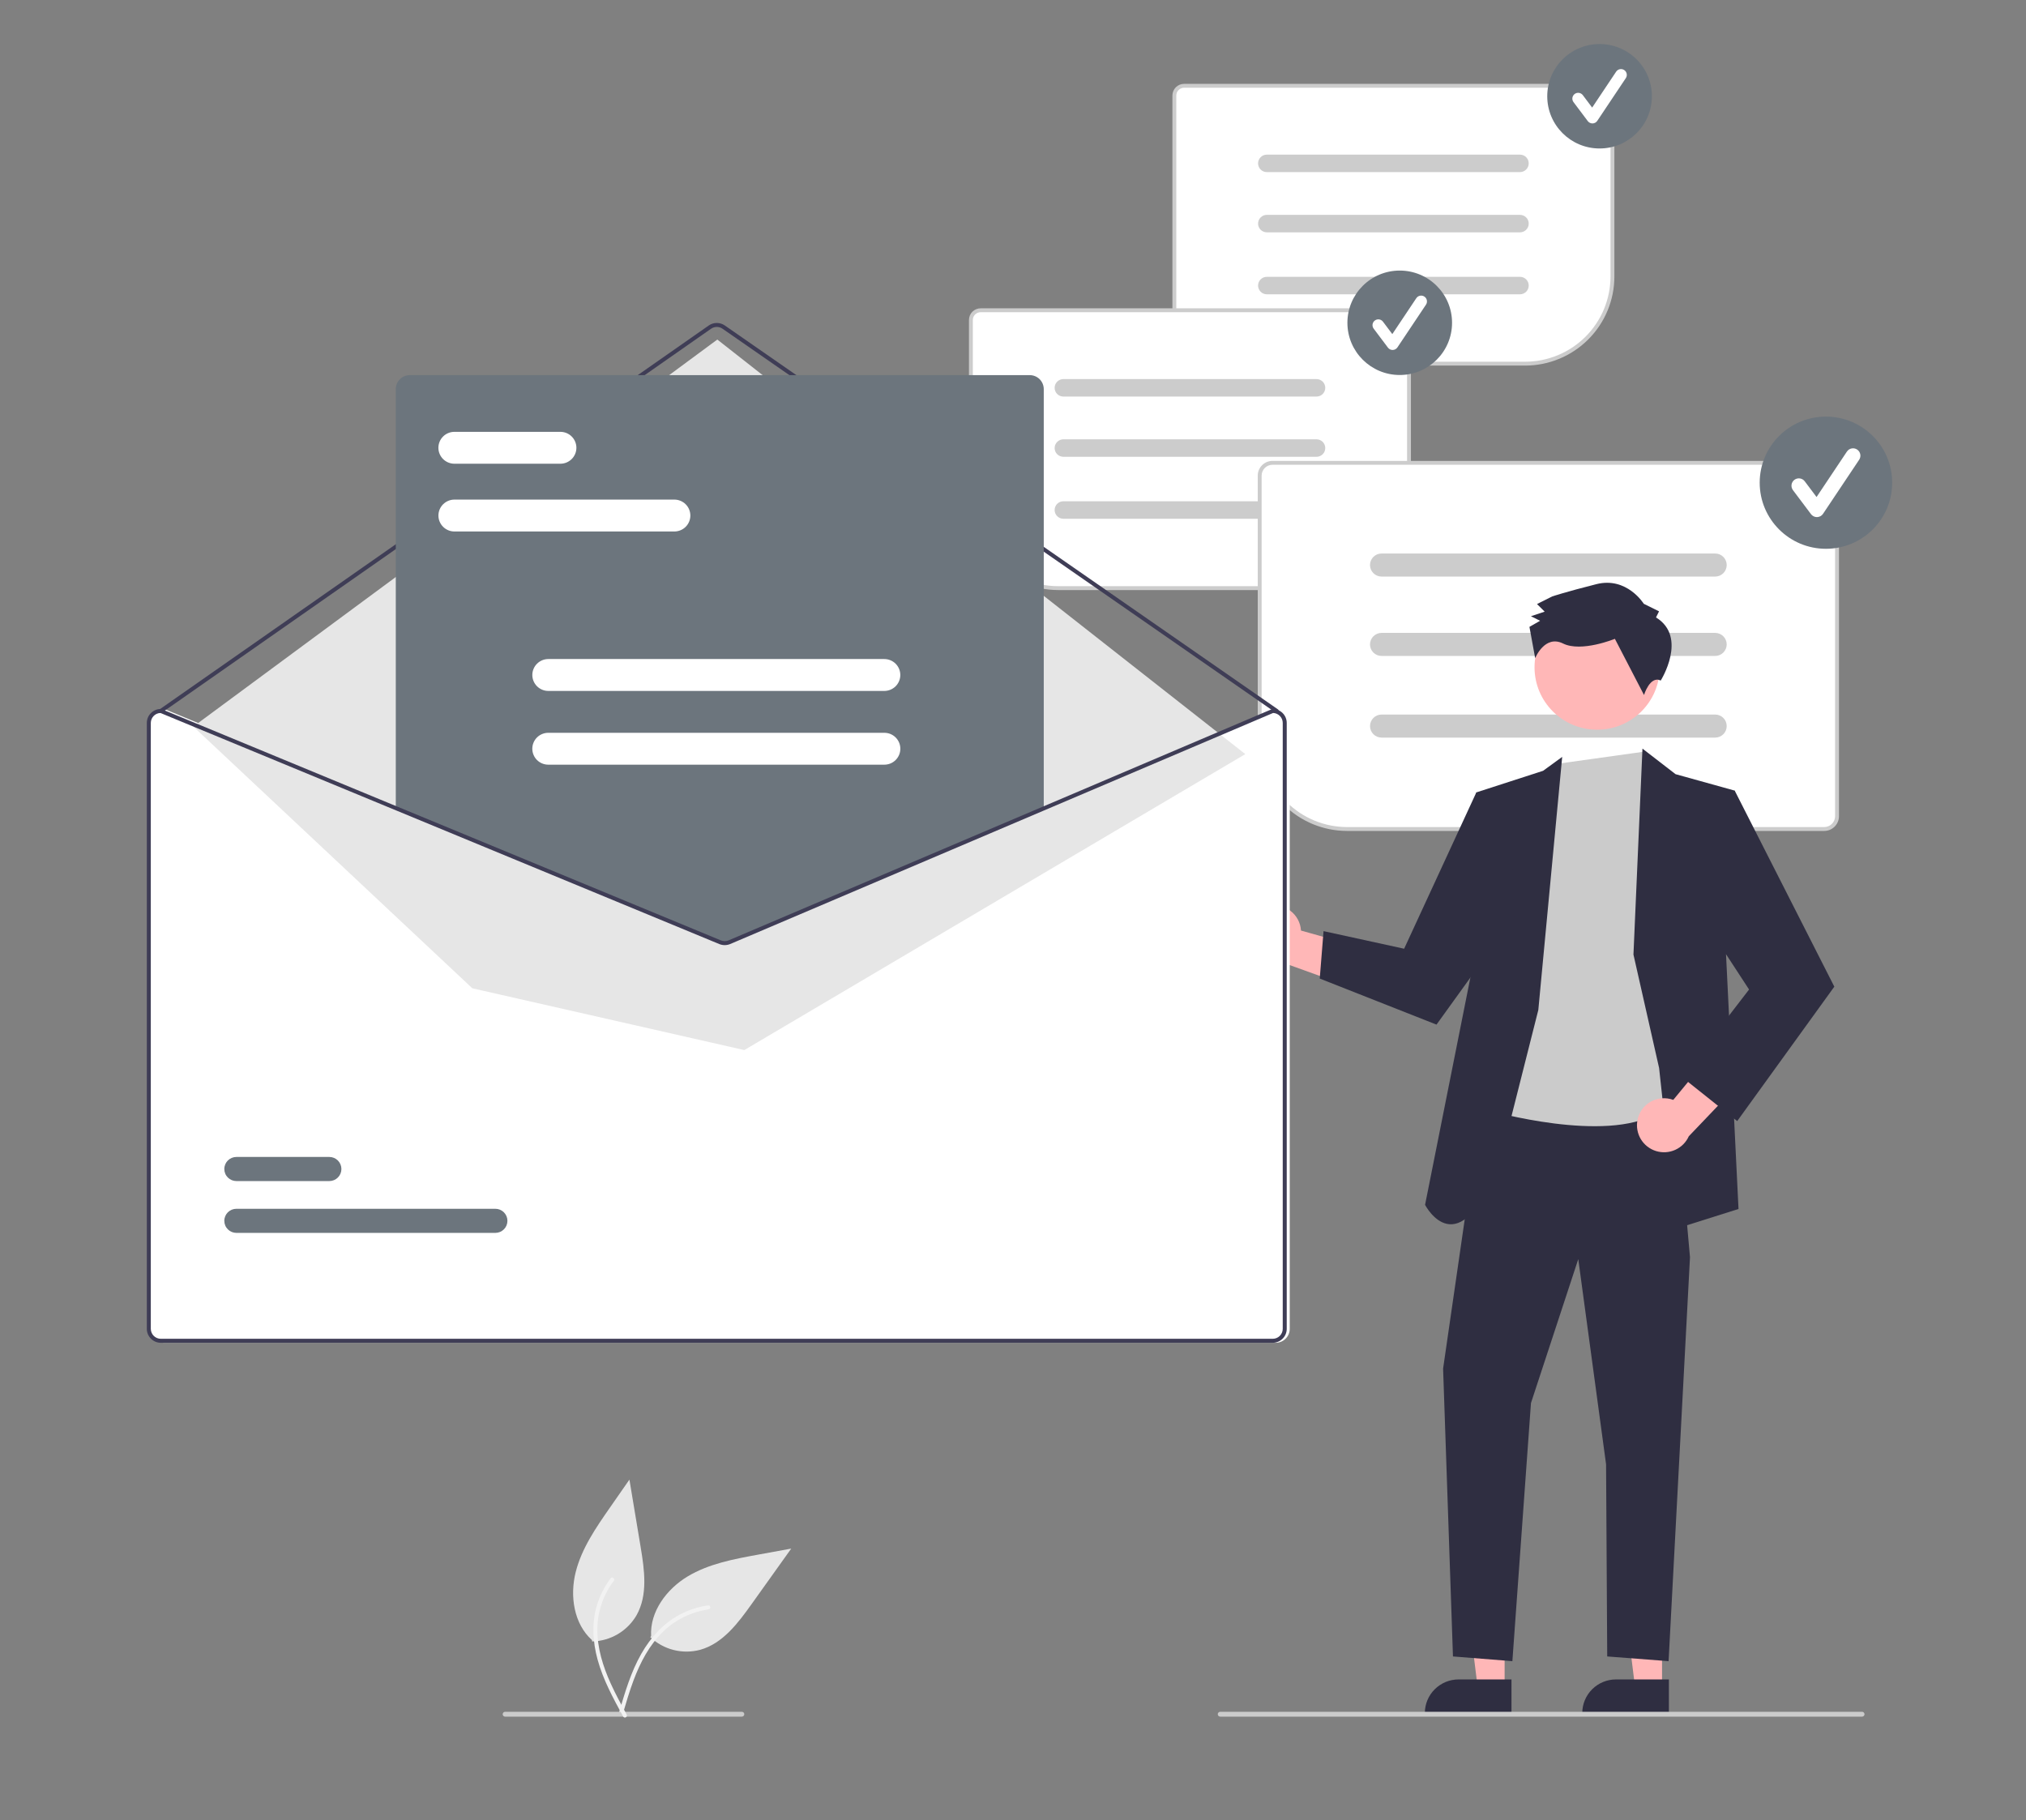 <svg width="138" height="124" viewBox="0 0 138 124" fill="none" xmlns="http://www.w3.org/2000/svg">
<rect x="0" y="0" width="138" height="124" fill="#808080" stroke="none"/>
<g clip-path="url(#clip0_29_8)">
<g clip-path="url(#clip1_29_8)">
<path d="M103.884 24.838H80.653C80.46 24.838 80.275 24.762 80.138 24.625C80.001 24.489 79.925 24.304 79.924 24.111V6.506C79.925 6.313 80.001 6.128 80.138 5.992C80.275 5.856 80.46 5.779 80.653 5.779H109.168C109.362 5.779 109.547 5.856 109.684 5.992C109.82 6.128 109.897 6.313 109.897 6.506V18.837C109.896 20.428 109.262 21.954 108.134 23.079C107.007 24.204 105.479 24.837 103.884 24.838Z" fill="white"/>
<path d="M103.884 24.904H80.653C80.443 24.904 80.241 24.82 80.091 24.672C79.942 24.523 79.859 24.321 79.858 24.111V6.506C79.859 6.296 79.942 6.094 80.091 5.945C80.24 5.797 80.443 5.713 80.653 5.713H109.168C109.379 5.713 109.581 5.797 109.73 5.945C109.879 6.094 109.963 6.296 109.963 6.506V18.837C109.962 20.446 109.321 21.988 108.181 23.125C107.041 24.263 105.496 24.903 103.884 24.904V24.904ZM80.653 5.976C80.513 5.977 80.378 6.033 80.278 6.132C80.179 6.231 80.123 6.366 80.123 6.506V24.111C80.123 24.251 80.179 24.386 80.278 24.485C80.378 24.585 80.513 24.64 80.653 24.641H103.884C105.426 24.639 106.904 24.027 107.994 22.939C109.084 21.851 109.697 20.376 109.699 18.837V6.506C109.699 6.366 109.643 6.231 109.544 6.132C109.444 6.033 109.309 5.977 109.168 5.976H80.653Z" fill="#CCCCCC"/>
<path d="M103.532 11.724H86.29C86.132 11.724 85.98 11.661 85.868 11.55C85.756 11.438 85.693 11.286 85.693 11.128C85.693 10.97 85.756 10.819 85.868 10.707C85.98 10.595 86.132 10.533 86.29 10.533H103.532C103.69 10.533 103.841 10.596 103.953 10.707C104.065 10.819 104.128 10.97 104.128 11.128C104.128 11.286 104.065 11.438 103.953 11.549C103.841 11.661 103.69 11.724 103.532 11.724V11.724Z" fill="#CCCCCC"/>
<path d="M103.532 15.827H86.29C86.132 15.827 85.98 15.764 85.868 15.653C85.756 15.541 85.693 15.39 85.693 15.232C85.693 15.074 85.756 14.922 85.868 14.81C85.98 14.699 86.132 14.636 86.29 14.636H103.532C103.69 14.636 103.842 14.699 103.954 14.81C104.066 14.922 104.128 15.074 104.128 15.232C104.128 15.39 104.066 15.541 103.954 15.653C103.842 15.764 103.69 15.827 103.532 15.827Z" fill="#CCCCCC"/>
<path d="M103.532 20.048H86.29C86.132 20.048 85.98 19.985 85.868 19.873C85.756 19.762 85.693 19.61 85.693 19.452C85.693 19.294 85.756 19.143 85.868 19.031C85.98 18.919 86.132 18.857 86.29 18.857H103.532C103.69 18.857 103.842 18.919 103.954 19.031C104.066 19.143 104.128 19.294 104.128 19.452C104.128 19.61 104.066 19.762 103.954 19.873C103.842 19.985 103.69 20.048 103.532 20.048Z" fill="#CCCCCC"/>
<path d="M108.954 10.114C110.922 10.114 112.518 8.521 112.518 6.557C112.518 4.593 110.922 3 108.954 3C106.986 3 105.39 4.593 105.39 6.557C105.39 8.521 106.986 10.114 108.954 10.114Z" fill="#6C757D"/>
<path d="M108.468 8.408C108.406 8.408 108.346 8.394 108.291 8.366C108.236 8.339 108.188 8.299 108.151 8.25L107.179 6.956C107.147 6.914 107.125 6.867 107.112 6.817C107.099 6.766 107.096 6.714 107.103 6.663C107.111 6.611 107.128 6.562 107.155 6.517C107.181 6.472 107.216 6.433 107.258 6.402C107.299 6.371 107.347 6.348 107.397 6.335C107.448 6.322 107.5 6.32 107.552 6.327C107.603 6.334 107.653 6.352 107.698 6.378C107.742 6.405 107.782 6.44 107.813 6.481L108.449 7.328L110.083 4.882C110.141 4.795 110.232 4.734 110.335 4.713C110.438 4.693 110.545 4.714 110.633 4.772C110.72 4.83 110.781 4.921 110.801 5.024C110.822 5.127 110.801 5.233 110.743 5.321L108.798 8.232C108.763 8.285 108.715 8.328 108.66 8.359C108.604 8.389 108.542 8.406 108.479 8.408C108.475 8.408 108.472 8.408 108.468 8.408Z" fill="white"/>
<path d="M95.31 40.129H72.079C70.485 40.127 68.957 39.494 67.829 38.369C66.702 37.244 66.068 35.719 66.066 34.128V21.797C66.066 21.604 66.143 21.419 66.28 21.282C66.417 21.146 66.602 21.069 66.795 21.069H95.31C95.503 21.069 95.689 21.146 95.825 21.282C95.962 21.419 96.039 21.604 96.039 21.797V39.401C96.039 39.594 95.962 39.779 95.825 39.915C95.689 40.052 95.503 40.129 95.31 40.129V40.129Z" fill="white"/>
<path d="M95.31 40.195H72.079C70.467 40.193 68.922 39.553 67.783 38.416C66.643 37.278 66.002 35.736 66 34.128V21.797C66 21.586 66.084 21.384 66.233 21.235C66.382 21.087 66.585 21.003 66.795 21.003H95.31C95.521 21.003 95.723 21.087 95.872 21.235C96.021 21.384 96.105 21.586 96.105 21.797V39.401C96.105 39.611 96.021 39.813 95.872 39.962C95.723 40.111 95.521 40.194 95.31 40.195ZM66.795 21.267C66.654 21.267 66.52 21.323 66.42 21.422C66.32 21.521 66.264 21.656 66.264 21.797V34.128C66.266 35.666 66.879 37.141 67.969 38.229C69.059 39.317 70.537 39.929 72.079 39.931H95.31C95.451 39.931 95.586 39.875 95.685 39.775C95.785 39.676 95.841 39.541 95.841 39.401V21.797C95.841 21.656 95.785 21.521 95.685 21.422C95.586 21.323 95.451 21.267 95.31 21.267H66.795Z" fill="#CCCCCC"/>
<path d="M89.673 27.014H72.432C72.274 27.014 72.122 26.951 72.01 26.84C71.898 26.728 71.835 26.576 71.835 26.418C71.835 26.261 71.898 26.109 72.01 25.997C72.122 25.886 72.274 25.823 72.432 25.823H89.673C89.832 25.823 89.983 25.886 90.095 25.997C90.207 26.109 90.27 26.261 90.27 26.418C90.27 26.576 90.207 26.728 90.095 26.84C89.983 26.951 89.832 27.014 89.673 27.014Z" fill="#CCCCCC"/>
<path d="M89.673 31.117H72.432C72.274 31.117 72.122 31.055 72.01 30.943C71.898 30.831 71.835 30.68 71.835 30.522C71.835 30.364 71.898 30.212 72.01 30.101C72.122 29.989 72.274 29.926 72.432 29.926H89.673C89.832 29.926 89.983 29.989 90.095 30.101C90.207 30.212 90.27 30.364 90.27 30.522C90.27 30.68 90.207 30.831 90.095 30.943C89.983 31.055 89.832 31.117 89.673 31.117Z" fill="#CCCCCC"/>
<path d="M89.673 35.338H72.432C72.274 35.338 72.122 35.275 72.01 35.163C71.898 35.052 71.835 34.9 71.835 34.742C71.835 34.584 71.898 34.433 72.01 34.321C72.122 34.209 72.274 34.147 72.432 34.147H89.673C89.832 34.147 89.983 34.209 90.095 34.321C90.207 34.433 90.27 34.584 90.27 34.742C90.27 34.9 90.207 35.052 90.095 35.163C89.983 35.275 89.832 35.338 89.673 35.338Z" fill="#CCCCCC"/>
<path d="M95.342 25.545C97.311 25.545 98.906 23.953 98.906 21.988C98.906 20.024 97.311 18.431 95.342 18.431C93.374 18.431 91.778 20.024 91.778 21.988C91.778 23.953 93.374 25.545 95.342 25.545Z" fill="#6C757D"/>
<path d="M94.856 23.84C94.794 23.84 94.734 23.825 94.679 23.798C94.624 23.77 94.576 23.73 94.539 23.681L93.567 22.387C93.535 22.346 93.513 22.299 93.5 22.248C93.487 22.198 93.484 22.145 93.491 22.094C93.499 22.043 93.516 21.993 93.543 21.948C93.569 21.904 93.604 21.865 93.646 21.834C93.688 21.802 93.735 21.78 93.785 21.767C93.836 21.754 93.888 21.751 93.94 21.758C93.991 21.766 94.041 21.783 94.086 21.81C94.13 21.836 94.17 21.871 94.201 21.913L94.837 22.759L96.471 20.313C96.529 20.226 96.62 20.165 96.723 20.145C96.826 20.124 96.933 20.145 97.021 20.203C97.108 20.262 97.169 20.352 97.189 20.455C97.21 20.558 97.189 20.665 97.131 20.752L95.186 23.663C95.151 23.716 95.103 23.759 95.048 23.79C94.993 23.821 94.93 23.838 94.867 23.839C94.863 23.84 94.86 23.84 94.856 23.84Z" fill="white"/>
<path d="M124.255 56.538H91.75C90.156 56.536 88.627 55.903 87.5 54.778C86.373 53.653 85.739 52.128 85.737 50.537V32.4C85.737 32.151 85.836 31.913 86.012 31.737C86.189 31.561 86.427 31.462 86.677 31.462H124.255C124.504 31.462 124.743 31.561 124.919 31.737C125.096 31.913 125.195 32.151 125.195 32.4V55.6C125.195 55.848 125.096 56.087 124.919 56.263C124.743 56.439 124.504 56.538 124.255 56.538V56.538Z" fill="white"/>
<path d="M124.255 56.604H91.75C90.138 56.602 88.593 55.962 87.453 54.825C86.314 53.687 85.672 52.145 85.671 50.537V32.4C85.671 32.133 85.777 31.878 85.966 31.69C86.154 31.502 86.41 31.396 86.677 31.396H124.255C124.522 31.396 124.777 31.502 124.966 31.69C125.155 31.878 125.261 32.133 125.261 32.4V55.6C125.261 55.866 125.155 56.121 124.966 56.309C124.777 56.498 124.522 56.603 124.255 56.604V56.604ZM86.677 31.659C86.48 31.66 86.292 31.738 86.153 31.877C86.013 32.015 85.935 32.203 85.935 32.4V50.537C85.937 52.075 86.55 53.55 87.64 54.638C88.73 55.726 90.208 56.338 91.75 56.34H124.255C124.452 56.34 124.64 56.262 124.779 56.123C124.918 55.984 124.996 55.796 124.997 55.6V32.4C124.996 32.203 124.918 32.015 124.779 31.877C124.64 31.738 124.452 31.66 124.255 31.659H86.677Z" fill="#CCCCCC"/>
<path d="M116.827 39.276H94.105C94.002 39.276 93.899 39.256 93.804 39.216C93.708 39.177 93.621 39.119 93.548 39.046C93.475 38.973 93.417 38.887 93.377 38.791C93.338 38.696 93.317 38.594 93.317 38.491C93.317 38.388 93.338 38.285 93.377 38.19C93.417 38.095 93.475 38.008 93.548 37.935C93.621 37.862 93.708 37.805 93.804 37.765C93.899 37.726 94.002 37.706 94.105 37.706H116.827C116.93 37.706 117.032 37.726 117.128 37.765C117.224 37.805 117.31 37.862 117.384 37.935C117.457 38.008 117.515 38.095 117.554 38.19C117.594 38.285 117.614 38.388 117.614 38.491C117.614 38.594 117.594 38.696 117.554 38.791C117.515 38.887 117.457 38.973 117.384 39.046C117.31 39.119 117.224 39.177 117.128 39.216C117.032 39.256 116.93 39.276 116.827 39.276Z" fill="#CCCCCC"/>
<path d="M116.827 44.683H94.105C94.002 44.683 93.899 44.663 93.804 44.624C93.708 44.584 93.621 44.526 93.548 44.454C93.475 44.381 93.417 44.294 93.377 44.199C93.338 44.103 93.317 44.001 93.317 43.898C93.317 43.795 93.338 43.693 93.377 43.598C93.417 43.502 93.475 43.416 93.548 43.343C93.621 43.27 93.708 43.212 93.804 43.173C93.899 43.133 94.002 43.113 94.105 43.113H116.827C117.035 43.113 117.235 43.196 117.383 43.343C117.53 43.49 117.613 43.69 117.613 43.898C117.613 44.106 117.53 44.306 117.383 44.453C117.235 44.6 117.035 44.683 116.827 44.683Z" fill="#CCCCCC"/>
<path d="M116.827 50.245H94.105C93.896 50.245 93.696 50.163 93.549 50.015C93.401 49.868 93.319 49.669 93.319 49.46C93.319 49.252 93.401 49.052 93.549 48.905C93.696 48.758 93.896 48.675 94.105 48.675H116.827C116.93 48.675 117.033 48.695 117.128 48.735C117.224 48.774 117.31 48.832 117.384 48.905C117.457 48.978 117.515 49.064 117.554 49.16C117.594 49.255 117.614 49.357 117.614 49.46C117.614 49.563 117.594 49.666 117.554 49.761C117.515 49.856 117.457 49.943 117.384 50.016C117.31 50.089 117.224 50.146 117.128 50.186C117.033 50.225 116.93 50.245 116.827 50.245Z" fill="#CCCCCC"/>
<path d="M124.373 37.384C126.865 37.384 128.885 35.368 128.885 32.881C128.885 30.395 126.865 28.379 124.373 28.379C121.881 28.379 119.861 30.395 119.861 32.881C119.861 35.368 121.881 37.384 124.373 37.384Z" fill="#6C757D"/>
<path d="M123.758 35.225C123.68 35.225 123.603 35.207 123.533 35.172C123.463 35.137 123.403 35.087 123.356 35.025L122.125 33.387C122.086 33.334 122.057 33.274 122.041 33.21C122.024 33.147 122.021 33.08 122.03 33.015C122.039 32.95 122.061 32.888 122.095 32.831C122.129 32.774 122.173 32.725 122.226 32.685C122.278 32.646 122.338 32.617 122.402 32.601C122.466 32.585 122.533 32.581 122.598 32.59C122.663 32.6 122.726 32.622 122.783 32.655C122.839 32.689 122.889 32.733 122.928 32.786L123.734 33.857L125.802 30.761C125.876 30.651 125.99 30.574 126.121 30.548C126.251 30.522 126.387 30.549 126.497 30.623C126.608 30.696 126.685 30.811 126.711 30.941C126.737 31.071 126.711 31.206 126.637 31.317L124.175 35.002C124.131 35.068 124.071 35.123 124.001 35.162C123.93 35.201 123.852 35.222 123.772 35.225C123.767 35.225 123.762 35.225 123.758 35.225Z" fill="white"/>
</g>
<g clip-path="url(#clip2_29_8)">
<path d="M44.294 111.524C44.741 111.947 45.289 112.248 45.886 112.398C46.483 112.549 47.109 112.543 47.704 112.382C49.227 111.951 50.261 110.581 51.178 109.295L53.894 105.491L51.605 105.909C49.96 106.21 48.273 106.526 46.84 107.386C45.407 108.247 44.259 109.783 44.35 111.448" fill="#E6E6E6"/>
<path d="M42.167 116.649C42.569 115.285 42.972 113.902 43.681 112.659C44.31 111.556 45.17 110.587 46.304 109.985C46.906 109.666 47.559 109.454 48.233 109.359C48.409 109.335 48.438 109.608 48.263 109.632C47.095 109.799 46.01 110.33 45.164 111.151C44.227 112.065 43.613 113.243 43.158 114.455C42.883 115.188 42.661 115.94 42.44 116.691C42.434 116.726 42.414 116.758 42.385 116.779C42.355 116.8 42.319 116.81 42.283 116.805C42.247 116.8 42.215 116.78 42.193 116.751C42.172 116.721 42.163 116.685 42.168 116.649L42.167 116.649Z" fill="#F2F2F2"/>
<path d="M86.355 61.721C86.615 61.659 86.887 61.654 87.15 61.707C87.413 61.76 87.661 61.87 87.876 62.029C88.092 62.188 88.27 62.393 88.398 62.628C88.526 62.863 88.6 63.123 88.616 63.39L94.894 65.149L92.333 67.36L86.764 65.351C86.312 65.348 85.877 65.18 85.541 64.879C85.206 64.578 84.992 64.165 84.942 63.717C84.891 63.27 85.007 62.82 85.268 62.452C85.528 62.084 85.915 61.824 86.355 61.721L86.355 61.721Z" fill="#FFB7B7"/>
<path d="M102.487 114.999L100.657 114.999L99.786 107.964L102.487 107.964L102.487 114.999Z" fill="#FFB7B7"/>
<path d="M102.953 116.767L97.053 116.767V116.692C97.053 116.085 97.295 115.503 97.726 115.074C98.156 114.645 98.741 114.403 99.35 114.403H99.35L102.954 114.404L102.953 116.767Z" fill="#2F2E41"/>
<path d="M113.209 114.999L111.379 114.999L110.509 107.964L113.209 107.964L113.209 114.999Z" fill="#FFB7B7"/>
<path d="M113.676 116.767L107.776 116.767V116.692C107.776 116.085 108.018 115.503 108.448 115.074C108.879 114.645 109.463 114.403 110.072 114.403H110.072L113.676 114.404L113.676 116.767Z" fill="#2F2E41"/>
<path d="M100.992 74.623L98.296 93.232L98.968 112.838L103.015 113.159L104.281 95.576L107.503 85.772L109.397 99.748L109.475 112.838L113.655 113.159L115.113 85.639L114.04 73.67L100.992 74.623Z" fill="#2F2E41"/>
<path d="M108.788 49.708C111.143 49.708 113.052 47.805 113.052 45.458C113.052 43.11 111.143 41.208 108.788 41.208C106.433 41.208 104.524 43.11 104.524 45.458C104.524 47.805 106.433 49.708 108.788 49.708Z" fill="#FFB7B7"/>
<path d="M106.159 52.019L101.452 75.657C101.452 75.657 109.378 77.924 112.85 75.831C116.322 73.738 114.766 67.277 114.766 67.277L114.13 56.282L112.955 53.502L111.958 51.207L106.159 52.019Z" fill="#CBCBCB"/>
<path d="M104.782 68.798L106.408 51.56L105.107 52.507L100.56 53.979L100.249 66.115L97.068 82.074C97.068 82.074 99.342 86.496 102.159 79.18L104.782 68.798Z" fill="#2F2E41"/>
<path d="M102.748 55.794L100.56 53.979L95.642 64.628L90.153 63.429L89.894 66.66L97.846 69.797L103.265 62.278L102.748 55.794Z" fill="#2F2E41"/>
<path d="M111.262 65.025L111.875 50.996L114.13 52.737L118.158 53.856L117.568 65.025L118.418 82.356L114.195 83.689L113.009 72.753L111.262 65.025Z" fill="#2F2E41"/>
<path d="M111.533 76.318C111.58 76.055 111.685 75.805 111.839 75.587C111.994 75.368 112.195 75.186 112.427 75.053C112.66 74.92 112.919 74.84 113.187 74.818C113.454 74.796 113.723 74.832 113.975 74.924L118.113 69.902L119.116 73.128L115.032 77.403C114.848 77.814 114.519 78.144 114.107 78.329C113.696 78.515 113.23 78.543 112.799 78.41C112.368 78.276 112 77.989 111.767 77.604C111.534 77.218 111.45 76.761 111.533 76.318V76.318Z" fill="#FFB7B7"/>
<path d="M115.461 55.413L118.158 53.856L124.944 67.212L118.328 76.369L114.555 73.362L119.137 67.406L114.961 61.009L115.461 55.413Z" fill="#2F2E41"/>
<path d="M112.798 42.06L113.005 41.645L111.965 41.13C111.965 41.13 110.817 39.269 108.741 39.792C106.665 40.315 105.73 40.628 105.73 40.628L104.693 41.148L105.214 41.665L104.279 41.978L104.903 42.287L104.177 42.703L104.568 44.835C104.568 44.835 105.217 43.218 106.466 43.836C107.714 44.454 109.997 43.517 109.997 43.517L111.981 47.343C111.981 47.343 112.39 46.001 113.119 46.359C113.12 46.359 114.983 43.4 112.798 42.06Z" fill="#2F2E41"/>
<path d="M86.896 48.295H86.869L71.231 54.951L49.835 64.057C49.751 64.092 49.662 64.11 49.571 64.111C49.48 64.111 49.39 64.094 49.306 64.059L27.232 54.932L11.21 48.306L11.185 48.295H11.158C10.905 48.295 10.663 48.396 10.484 48.574C10.305 48.752 10.205 48.994 10.204 49.246V90.52C10.205 90.772 10.305 91.013 10.484 91.191C10.663 91.37 10.905 91.47 11.158 91.47H86.896C87.149 91.47 87.391 91.37 87.57 91.191C87.749 91.013 87.85 90.772 87.85 90.52V49.246C87.85 48.994 87.749 48.752 87.57 48.574C87.391 48.396 87.149 48.295 86.896 48.295V48.295Z" fill="white"/>
<path d="M86.964 48.567C86.936 48.567 86.909 48.558 86.887 48.542L49.214 22.393C49.099 22.313 48.963 22.271 48.823 22.271C48.684 22.272 48.548 22.314 48.433 22.394L11.032 48.542C11.002 48.563 10.966 48.571 10.93 48.565C10.895 48.558 10.863 48.538 10.842 48.509C10.821 48.479 10.813 48.443 10.819 48.407C10.826 48.372 10.846 48.34 10.875 48.32L48.277 22.172C48.437 22.06 48.628 22 48.823 22C49.018 22 49.209 22.059 49.369 22.17L87.042 48.32C87.066 48.336 87.084 48.36 87.093 48.387C87.103 48.414 87.103 48.444 87.094 48.472C87.086 48.499 87.068 48.523 87.045 48.541C87.022 48.558 86.993 48.567 86.964 48.567L86.964 48.567Z" fill="#3F3D56"/>
<path d="M13.169 49.494L48.86 23.13L84.823 51.37L50.699 71.531L32.173 67.323L13.169 49.494Z" fill="#E6E6E6"/>
<path d="M33.737 83.985H16.105C15.996 83.985 15.889 83.964 15.789 83.923C15.689 83.882 15.598 83.822 15.521 83.745C15.444 83.669 15.383 83.579 15.342 83.479C15.3 83.379 15.279 83.273 15.279 83.165C15.278 83.057 15.3 82.95 15.341 82.85C15.382 82.751 15.443 82.66 15.519 82.583C15.596 82.507 15.687 82.447 15.787 82.405C15.887 82.364 15.994 82.343 16.102 82.343H33.737C33.845 82.342 33.953 82.363 34.053 82.404C34.153 82.445 34.244 82.506 34.321 82.582C34.397 82.658 34.458 82.748 34.5 82.848C34.542 82.948 34.563 83.054 34.563 83.162C34.563 83.27 34.542 83.377 34.501 83.477C34.46 83.577 34.399 83.667 34.322 83.744C34.246 83.82 34.155 83.881 34.055 83.922C33.955 83.963 33.848 83.985 33.74 83.985H33.737Z" fill="#6C757D"/>
<path d="M22.431 80.455H16.105C15.996 80.455 15.889 80.434 15.789 80.393C15.689 80.352 15.598 80.291 15.521 80.215C15.444 80.139 15.383 80.049 15.342 79.949C15.3 79.85 15.279 79.743 15.279 79.635C15.278 79.527 15.3 79.42 15.341 79.32C15.382 79.22 15.443 79.13 15.519 79.053C15.596 78.977 15.687 78.916 15.787 78.875C15.887 78.834 15.994 78.812 16.102 78.812H22.431C22.649 78.812 22.858 78.899 23.013 79.052C23.167 79.206 23.254 79.415 23.255 79.632C23.255 79.85 23.169 80.059 23.015 80.213C22.861 80.367 22.652 80.454 22.433 80.455H22.431Z" fill="#6C757D"/>
<path d="M49.362 64.178C49.228 64.178 49.095 64.153 48.971 64.102L26.959 54.999V26.504C26.96 26.252 27.06 26.011 27.239 25.832C27.418 25.654 27.66 25.554 27.913 25.554H70.141C70.394 25.554 70.636 25.654 70.815 25.832C70.994 26.011 71.094 26.252 71.095 26.504V55.019L71.053 55.036L49.765 64.097C49.637 64.151 49.501 64.178 49.362 64.178V64.178Z" fill="#6C757D"/>
<path d="M86.692 48.295H86.665L71.027 54.951L49.631 64.057C49.547 64.092 49.457 64.11 49.367 64.111C49.276 64.111 49.186 64.094 49.102 64.059L27.027 54.932L11.005 48.306L10.981 48.295H10.954C10.701 48.295 10.458 48.396 10.28 48.574C10.101 48.752 10 48.994 10 49.246V90.52C10 90.772 10.101 91.013 10.28 91.191C10.458 91.37 10.701 91.47 10.954 91.47H86.692C86.945 91.47 87.187 91.37 87.366 91.191C87.545 91.013 87.645 90.772 87.645 90.52V49.246C87.645 48.994 87.545 48.752 87.366 48.574C87.187 48.396 86.945 48.295 86.692 48.295ZM87.373 90.52C87.373 90.7 87.301 90.872 87.174 91C87.046 91.127 86.873 91.198 86.692 91.199H10.954C10.773 91.198 10.6 91.127 10.472 91C10.344 90.872 10.273 90.7 10.272 90.52V49.246C10.273 49.07 10.341 48.901 10.463 48.775C10.585 48.648 10.752 48.574 10.928 48.567L27.027 55.225L48.997 64.311C49.235 64.407 49.502 64.406 49.738 64.307L71.027 55.245L86.719 48.567C86.895 48.574 87.061 48.649 87.183 48.776C87.305 48.902 87.373 49.07 87.373 49.246L87.373 90.52Z" fill="#3F3D56"/>
<path d="M45.935 36.205H30.951C30.662 36.205 30.386 36.09 30.182 35.886C29.978 35.683 29.863 35.407 29.863 35.119C29.863 34.831 29.978 34.555 30.182 34.352C30.386 34.148 30.662 34.033 30.951 34.033H45.935C46.224 34.033 46.501 34.148 46.705 34.352C46.909 34.555 47.023 34.831 47.023 35.119C47.023 35.407 46.909 35.683 46.705 35.886C46.501 36.09 46.224 36.205 45.935 36.205V36.205Z" fill="white"/>
<path d="M38.171 31.589H30.951C30.662 31.589 30.385 31.474 30.18 31.271C29.976 31.067 29.861 30.791 29.861 30.503C29.861 30.215 29.976 29.938 30.18 29.735C30.385 29.531 30.662 29.417 30.951 29.417H38.171C38.46 29.417 38.737 29.531 38.941 29.735C39.146 29.938 39.261 30.215 39.261 30.503C39.261 30.791 39.146 31.067 38.941 31.271C38.737 31.474 38.46 31.589 38.171 31.589V31.589Z" fill="white"/>
<path d="M60.234 47.067H37.349C37.06 47.067 36.783 46.952 36.579 46.749C36.374 46.545 36.259 46.269 36.259 45.98C36.259 45.693 36.374 45.416 36.579 45.212C36.783 45.009 37.06 44.894 37.349 44.894H60.234C60.523 44.894 60.8 45.009 61.005 45.212C61.209 45.416 61.324 45.693 61.324 45.98C61.324 46.269 61.209 46.545 61.005 46.749C60.8 46.952 60.523 47.067 60.234 47.067V47.067Z" fill="white"/>
<path d="M60.234 52.09H37.349C37.206 52.09 37.064 52.062 36.932 52.008C36.799 51.954 36.679 51.874 36.577 51.773C36.476 51.672 36.395 51.552 36.341 51.42C36.286 51.288 36.258 51.147 36.258 51.004C36.258 50.861 36.286 50.72 36.341 50.588C36.395 50.456 36.476 50.336 36.577 50.235C36.679 50.134 36.799 50.054 36.932 50C37.064 49.946 37.206 49.918 37.349 49.918H60.234C60.377 49.918 60.519 49.946 60.652 50C60.784 50.054 60.905 50.134 61.006 50.235C61.107 50.336 61.188 50.456 61.243 50.588C61.298 50.72 61.326 50.861 61.326 51.004C61.326 51.147 61.298 51.288 61.243 51.42C61.188 51.552 61.107 51.672 61.006 51.773C60.905 51.874 60.784 51.954 60.652 52.008C60.519 52.062 60.377 52.09 60.234 52.09V52.09Z" fill="white"/>
<path d="M126.834 116.939H83.114C83.07 116.939 83.027 116.921 82.996 116.89C82.965 116.859 82.947 116.817 82.947 116.773C82.947 116.729 82.965 116.687 82.996 116.656C83.027 116.625 83.07 116.607 83.114 116.607H126.834C126.878 116.607 126.92 116.625 126.951 116.656C126.983 116.687 127 116.729 127 116.773C127 116.817 126.983 116.859 126.951 116.89C126.92 116.921 126.878 116.939 126.834 116.939Z" fill="#CBCBCB"/>
<path d="M50.531 116.939H34.406C34.362 116.939 34.32 116.921 34.289 116.89C34.258 116.859 34.24 116.817 34.24 116.773C34.24 116.729 34.258 116.687 34.289 116.656C34.32 116.625 34.362 116.607 34.406 116.607H50.531C50.575 116.607 50.618 116.625 50.649 116.656C50.68 116.687 50.697 116.729 50.697 116.773C50.697 116.817 50.68 116.859 50.649 116.89C50.618 116.921 50.575 116.939 50.531 116.939Z" fill="#CBCBCB"/>
<path d="M40.336 111.816C40.951 111.802 41.553 111.63 42.083 111.317C42.612 111.004 43.052 110.56 43.36 110.028C44.135 108.652 43.899 106.954 43.639 105.397L42.873 100.791L41.547 102.696C40.593 104.066 39.62 105.475 39.213 107.092C38.806 108.71 39.079 110.606 40.321 111.723" fill="#E6E6E6"/>
<path d="M42.453 116.944C41.773 115.695 41.081 114.431 40.704 113.052C40.369 111.827 40.293 110.536 40.672 109.312C40.873 108.663 41.186 108.054 41.597 107.512C41.704 107.371 41.917 107.545 41.811 107.685C41.1 108.624 40.707 109.764 40.688 110.94C40.671 112.246 41.068 113.513 41.604 114.692C41.928 115.406 42.301 116.094 42.676 116.782C42.697 116.812 42.705 116.848 42.699 116.884C42.694 116.92 42.675 116.952 42.646 116.974C42.616 116.995 42.58 117.004 42.544 116.998C42.508 116.993 42.475 116.973 42.453 116.944L42.453 116.944Z" fill="#F2F2F2"/>
</g>
</g>
<defs>
<clipPath id="clip0_29_8">
<rect width="138" height="124" fill="white"/>
</clipPath>
<clipPath id="clip1_29_8">
<rect width="96" height="93" fill="white" transform="translate(66 3)"/>
</clipPath>
<clipPath id="clip2_29_8">
<rect width="117" height="95" fill="white" transform="translate(10 22)"/>
</clipPath>
</defs>
</svg>
